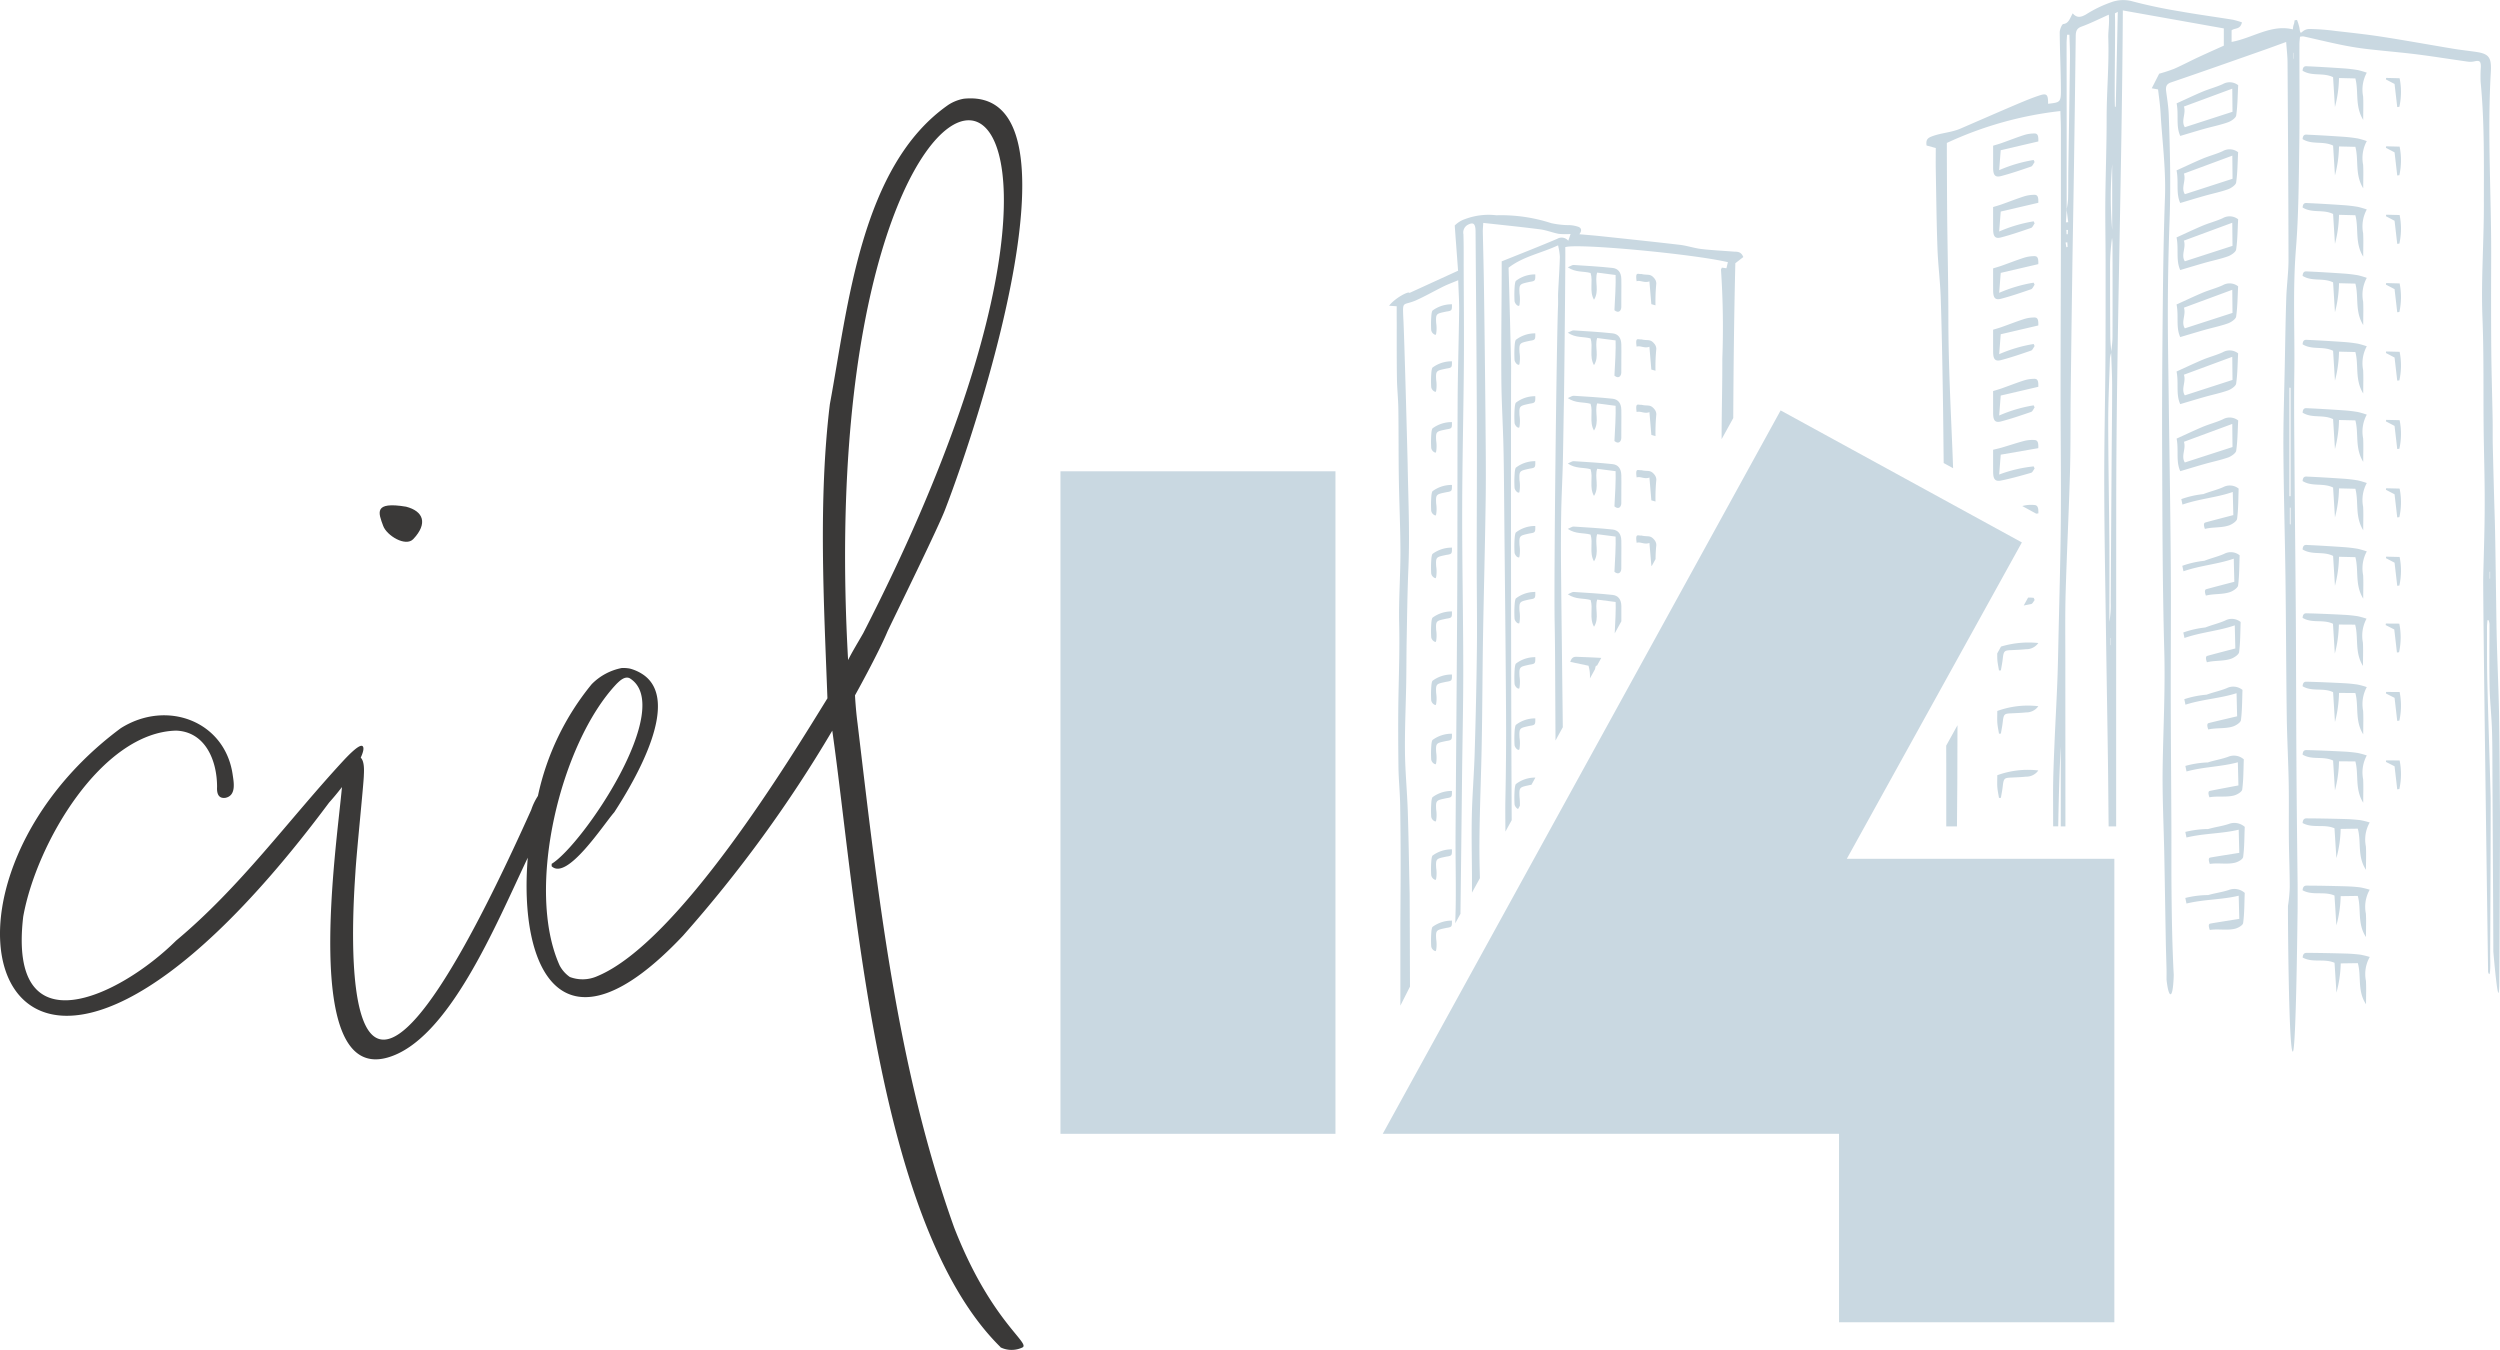 <svg xmlns="http://www.w3.org/2000/svg" width="214.999" height="116.1" viewBox="0 0 214.999 116.1">
  <g id="Logo_pos_final_2024_05" transform="translate(-15.591 -15.591)">
    <g id="Gruppe_13" data-name="Gruppe 13" transform="translate(15.591 15.591)">
      <g id="Gruppe_11" data-name="Gruppe 11" transform="translate(0 8.458)">
        <path id="Pfad_2" data-name="Pfad 2" d="M40.006,47.143c1.271-1.346.879-2.4-.621-2.786-2.832-.473-2.373.544-1.967,1.651C37.724,46.844,39.35,47.837,40.006,47.143Z" transform="translate(-4.464 -9.24)" fill="#3a3938"/>
        <path id="Pfad_3" data-name="Pfad 3" d="M97.647,118.274c-4.964-13.852-6.573-28.871-8.306-43.348-.156-1.164-.221-2.416-.221-2.416s2.006-3.6,2.81-5.53c.721-1.515,4.466-9.126,4.969-10.526C99.784,48.991,109.263,20.1,98.47,21.2a3.652,3.652,0,0,0-1.313.52c-7.537,5.236-8.644,17.385-10.2,25.761-1,8.235-.514,17.07-.207,25.282-3.117,5.046-12.77,20.993-19.8,23.9a3.094,3.094,0,0,1-2.356.065,2.807,2.807,0,0,1-.875-.99c-2.976-6.606.094-19.169,4.921-24.24.206-.189.651-.673,1.1-.463,4,2.45-4.018,14.312-6.707,15.965v.206c1.325,1.274,4.463-3.6,5.385-4.644,1.9-2.928,5.726-9.555,2.515-11.815a3.749,3.749,0,0,0-1.167-.539,2.988,2.988,0,0,0-.716-.048,4.949,4.949,0,0,0-2.576,1.392,22.586,22.586,0,0,0-4.622,9.607,5.185,5.185,0,0,0-.577,1.2c-17.631,39.268-15.311,8.4-15.118,5.365.106-1.818.725-7.74.725-8.358.027-.484.04-1.195-.268-1.5.225-.487.3-.846.167-.981-.1-.1-.413-.1-1.656,1.237C40.385,83.248,36.261,88.99,30.738,93.6c-4.884,4.838-14.5,9.445-13.15-2.064,1.14-6.346,6.752-15.839,13.15-15.994,2.5.093,3.525,2.552,3.521,4.85-.029.52.094,1.02.725.929.958-.2.7-1.39.621-1.962-.646-4.627-5.664-6.529-9.63-4.024-19.733,14.64-10.009,43.88,17.914,6.4.387-.431.762-.886,1.11-1.339-.434,4.946-3.521,25.309,3.88,23.274,5.271-1.45,9.352-11.425,12.1-17.2-.8,9.658,3,17.67,13.345,6.714A113.589,113.589,0,0,0,87.167,75.545c2.04,14.383,3.761,42.44,14.447,52.994l.031.048a.248.248,0,0,0,.032.013,2.168,2.168,0,0,0,1.85-.013C104.223,128.2,100.763,126.264,97.647,118.274Zm-7.82-51.108c-.436.766-.978,1.648-1.3,2.309C84.985,6.431,119.408,9.5,89.827,67.166Z" transform="translate(-15.591 -21.167)" fill="#3a3938"/>
      </g>
      <g id="Gruppe_12" data-name="Gruppe 12" transform="translate(91.2)">
        <path id="Pfad_4" data-name="Pfad 4" d="M95,37.013c0,1.609-.007,3.218.017,4.826.013.88.11,1.758.122,2.639.028,1.973.011,3.948.041,5.921.033,2.13.135,4.259.138,6.389,0,2.037-.156,4.077-.109,6.111.046,2.008-.015,4.008-.056,6.012-.042,2.1-.031,4.2-.006,6.3.013,1.124.133,2.247.149,3.372.033,2.343.051,4.687.034,7.031l-.018,3.006v7.152l.827-1.638s-.024-7.808-.029-7.98c-.056-2.372-.085-4.745-.161-7.115-.055-1.7-.225-3.4-.242-5.1-.021-1.974.073-3.949.108-5.925.021-1.213.015-2.427.038-3.642.04-2.068.061-4.138.149-6.2.128-3-.013-6-.065-9-.011-.664-.294-11.306-.37-12.488C95.5,35.1,95.5,35.6,96.614,35.135c.815-.361,1.6-.816,2.406-1.213.367-.181.748-.318,1.266-.536.031.954.09,1.8.08,2.641-.031,2.586-.116,5.172-.129,7.758-.027,5.452-.006,10.9-.034,16.355-.035,6.973-.1,13.946-.145,20.919-.012,1.979.04,3.96.015,5.938-.007.563-.025,1.127-.04,1.69l.447-.813q.076-6.069.14-12.138c.035-3.045.108-6.09.1-9.134-.006-4.474-.1-8.95-.092-13.424.007-4.2.113-8.409.145-12.613.021-2.8-.009-5.6-.017-8.394,0-.915.008-1.83-.021-2.744a.751.751,0,0,1,.364-.8c.487-.263.675-.112.68.565.038,5.45.09,10.9.112,16.351.016,4.051-.013,8.1-.013,12.152,0,2.437.044,4.875.017,7.311-.034,3.011-.1,6.022-.192,9.031-.052,1.765-.2,3.526-.243,5.291-.04,1.735,0,3.471.01,5.208q0,.758,0,1.516l.683-1.242c-.028-1.019-.048-2.039-.041-3.058.018-2.889.152-5.776.2-8.666.055-2.98.058-5.96.108-8.939.067-3.982.176-7.963.23-11.945.032-2.345,0-4.692-.018-7.038q-.051-5.526-.129-11.051c-.022-1.644-.066-3.288-.1-4.932,0-.207.021-.415.038-.725,1.691.187,3.3.347,4.9.555.539.07,1.063.288,1.6.388a5.946,5.946,0,0,0,1.01.01l-.2.582a.738.738,0,0,0-.955-.163c-1.548.659-3.109,1.267-4.771,1.937,0,.37,0,.783,0,1.2-.012,2.985-.052,5.969-.029,8.954.015,1.947.138,3.891.182,5.838.044,1.976.052,3.954.071,5.931.053,5.6.117,11.209.15,16.813q.024,3.835-.058,7.67c-.01.5-.006,1.445.006,2.632l.539-.98c-.08-15.535-.062-38.518-.048-38.914.007-.2-.2-8.158-.221-8.6,1.274-.981,2.771-1.23,4.256-1.923a5.657,5.657,0,0,1,.156.988c-.029,1.03-.1,2.057-.149,3.086-.017.392.009.788-.01,1.18-.114,2.518-.367,23.1-.289,27.18.043,2.253.042,4.506.055,6.759q.009,1.7.018,3.391l.627-1.14q-.008-.7-.015-1.4c-.047-4.168-.1-8.335-.138-12.5q-.02-2.28.017-4.562c.025-1.4.1-2.8.137-4.193.044-1.855.061-3.71.1-5.565.014-.572.148-12.752.11-13.066.944-.354,10.965.576,13.986,1.29-.04.167-.078.327-.125.522l-.39-.052c-.034.08-.082.136-.077.184A73.76,73.76,0,0,1,123,40.144c.007,2.07-.048,4.141-.06,6.211,0,.232,0,.464,0,.7l1-1.813c.024-4.441.072-8.88.18-13.318l.684-.532c-.206-.516-.553-.444-.863-.469-.916-.074-1.835-.114-2.748-.222-.617-.074-1.223-.286-1.84-.358-2.252-.264-4.506-.5-6.76-.74-.606-.065-1.214-.111-1.889-.172.256-.331.152-.54-.066-.63a2.662,2.662,0,0,0-.728-.15,7.619,7.619,0,0,1-1.624-.173,13.99,13.99,0,0,0-4.719-.678,5.745,5.745,0,0,0-2.679.324,2.26,2.26,0,0,0-.9.558c.1,1.425.2,2.679.287,3.886l-4.181,1.913c-.065-.195-1.287.472-1.749,1.1l.653.044C94.995,36.112,94.994,36.562,95,37.013Z" transform="translate(-66.081 -9.287)" fill="#c9d8e1"/>
        <path id="Pfad_5" data-name="Pfad 5" d="M109.075,31.818c-.012-.575-.281-.9-.757-.951-1.113-.119-2.231-.184-3.347-.254-.124-.008-.252.1-.5.2.691.469,1.356.314,1.96.491.233.732-.135,1.543.293,2.3.485-.754.036-1.6.273-2.336.467.057,1.072.144,1.586.206.034.581-.052,2.276-.1,3.029.341.289.57.068.59-.246C109.063,33.392,109.094,32.635,109.075,31.818Z" transform="translate(-60.842 -7.825)" fill="#c9d8e1"/>
        <path id="Pfad_6" data-name="Pfad 6" d="M104.615,53.264l1.567.331a3.263,3.263,0,0,1,.121,1.094l.445-.809a1.032,1.032,0,0,1,.069-.271.62.62,0,0,1,.1-.027l.363-.661c-.7-.04-1.4-.067-2.093-.093C104.965,52.819,104.746,52.836,104.615,53.264Z" transform="translate(-60.771 3.658)" fill="#c9d8e1"/>
        <path id="Pfad_7" data-name="Pfad 7" d="M109.487,31.762c.063.748.115,1.356.166,1.962l.357.1a16.161,16.161,0,0,1,.07-1.867.688.688,0,0,0-.148-.427c-.375-.476-.579-.264-1.133-.4-.28.04-.544-.253-.41.627C108.694,31.634,109.069,31.931,109.487,31.762Z" transform="translate(-58.839 -7.566)" fill="#c9d8e1"/>
        <path id="Pfad_8" data-name="Pfad 8" d="M109.075,35.525c-.012-.574-.281-.9-.757-.95-1.113-.119-2.231-.184-3.347-.254-.124-.008-.252.1-.5.2.691.469,1.356.315,1.96.492.233.732-.135,1.542.293,2.3.485-.754.036-1.6.273-2.336.467.057,1.072.144,1.586.206.034.581-.052,2.276-.1,3.029.341.289.57.068.59-.246C109.063,37.1,109.094,36.342,109.075,35.525Z" transform="translate(-60.842 -5.908)" fill="#c9d8e1"/>
        <path id="Pfad_9" data-name="Pfad 9" d="M109.487,35.469c.063.748.115,1.356.166,1.962l.357.1a16.162,16.162,0,0,1,.07-1.867.688.688,0,0,0-.148-.427c-.375-.476-.579-.263-1.133-.4-.28.04-.544-.253-.41.627C108.694,35.341,109.069,35.638,109.487,35.469Z" transform="translate(-58.839 -5.65)" fill="#c9d8e1"/>
        <path id="Pfad_10" data-name="Pfad 10" d="M109.075,39.233c-.012-.575-.281-.9-.757-.951-1.113-.119-2.231-.184-3.347-.254-.124-.008-.252.1-.5.2.691.47,1.356.315,1.96.492.233.732-.135,1.543.293,2.3.485-.754.036-1.6.273-2.336.467.057,1.072.144,1.586.206.034.581-.052,2.276-.1,3.029.341.289.57.068.59-.245C109.063,40.807,109.094,40.049,109.075,39.233Z" transform="translate(-60.842 -3.992)" fill="#c9d8e1"/>
        <path id="Pfad_11" data-name="Pfad 11" d="M109.488,39.176c.064.748.115,1.356.166,1.962l.357.1a16.145,16.145,0,0,1,.07-1.867.688.688,0,0,0-.148-.427c-.375-.476-.579-.263-1.133-.4-.28.04-.544-.253-.41.627C108.694,39.048,109.069,39.346,109.488,39.176Z" transform="translate(-58.838 -3.733)" fill="#c9d8e1"/>
        <path id="Pfad_12" data-name="Pfad 12" d="M109.075,42.94c-.012-.575-.281-.9-.757-.951-1.113-.119-2.231-.184-3.347-.254-.124-.008-.252.1-.5.2.691.469,1.356.315,1.96.492.233.732-.135,1.542.293,2.3.485-.754.036-1.6.273-2.337.467.057,1.072.144,1.586.206.034.581-.052,2.276-.1,3.029.341.289.57.068.59-.246C109.063,44.514,109.094,43.757,109.075,42.94Z" transform="translate(-60.842 -2.075)" fill="#c9d8e1"/>
        <path id="Pfad_13" data-name="Pfad 13" d="M109.488,42.884c.064.748.115,1.356.166,1.962l.357.1a16.136,16.136,0,0,1,.07-1.867.688.688,0,0,0-.148-.427c-.375-.476-.579-.264-1.133-.4-.28.04-.544-.253-.41.627C108.694,42.755,109.069,43.053,109.488,42.884Z" transform="translate(-58.838 -1.816)" fill="#c9d8e1"/>
        <path id="Pfad_14" data-name="Pfad 14" d="M109.075,46.647c-.012-.574-.281-.9-.757-.95-1.113-.119-2.231-.184-3.347-.254-.124-.008-.252.1-.5.2.691.47,1.356.315,1.96.492.233.732-.135,1.543.293,2.3.485-.754.036-1.6.273-2.337.467.057,1.072.145,1.586.206.034.581-.052,2.276-.1,3.029.341.289.57.068.59-.245C109.063,48.222,109.094,47.464,109.075,46.647Z" transform="translate(-60.842 -0.159)" fill="#c9d8e1"/>
        <path id="Pfad_15" data-name="Pfad 15" d="M109.488,46.591c.064.748.115,1.356.166,1.962l.041.011.32-.581c.005-.406.02-.785.066-1.2a.688.688,0,0,0-.148-.427c-.375-.476-.579-.264-1.133-.4-.28.04-.544-.253-.41.627C108.694,46.463,109.07,46.761,109.488,46.591Z" transform="translate(-58.838 0.1)" fill="#c9d8e1"/>
        <path id="Pfad_16" data-name="Pfad 16" d="M109.078,51.673c0-.439.007-.872,0-1.318-.012-.575-.281-.9-.757-.951-1.113-.119-2.231-.184-3.347-.254-.124-.008-.252.1-.5.2.691.47,1.356.315,1.96.492.233.732-.135,1.542.293,2.3.485-.754.036-1.6.273-2.336.467.057,1.072.144,1.586.206.03.507-.032,1.861-.079,2.7Z" transform="translate(-60.842 1.758)" fill="#c9d8e1"/>
        <path id="Pfad_17" data-name="Pfad 17" d="M126.852,65.406c.012-.994.027-2.693.03-3.687q.008-2.506.015-5.013l-.971,1.755c0,.611,0,1.222.006,1.833,0,1.46,0,3.626,0,5.113Z" transform="translate(-49.754 5.664)" fill="#c9d8e1"/>
        <path id="Pfad_18" data-name="Pfad 18" d="M174.129,85.489c-.024-2.829-.028-5.658-.08-8.487-.044-2.4-.165-4.794-.212-7.191-.029-1.491-.1-7.759-.151-9.4q-.1-3.239-.175-6.479c-.018-.761,0-1.522-.014-2.283-.036-2-.1-4.007-.117-6.011-.022-2.65-.017-5.3-.008-7.951.019-5.295-.338-10.587-.031-15.883.075-1.282-.169-1.576-1.221-1.742-.663-.1-1.332-.168-2-.278-2.042-.339-4.08-.712-6.125-1.029-1.329-.206-2.666-.349-4-.5a19.614,19.614,0,0,0-2.232-.172c-.766,0-.756.78-.881-.1a4.268,4.268,0,0,0-.209-.679l-.208.035c-.048.486-.1.238-.148.779-1.859-.462-3.474.755-5.269,1.078V18.2c.294-.227.744-.045.891-.685a6.8,6.8,0,0,0-.793-.23c-1.5-.242-3.006-.443-4.5-.711a43.361,43.361,0,0,1-4.25-.9,2.967,2.967,0,0,0-1.675.1,10.509,10.509,0,0,0-2.191,1.058c-.409.231-.773.346-1.144-.093-.236.4-.336.872-.808.916-.124.012-.313.475-.311.728.011,1.578.087,3.155.1,4.733.014,1.277-.01,1.277-1.1,1.4.006-.774-.1-.922-.7-.73-.7.225-1.377.514-2.057.8-1.594.679-3.184,1.375-4.775,2.064-.809.35-1.679.362-2.5.685-.365.143-.486.326-.419.77l.791.216c0,.639-.01,1.245,0,1.851.041,2.254.064,4.509.144,6.761.051,1.428.236,2.85.283,4.278.091,2.767.138,5.537.183,8.306.032,1.965.049,3.93.07,5.895l.811.444c-.021-.52-.037-1.041-.059-1.56-.156-3.741-.344-7.478-.348-11.227,0-2.888-.067-5.776-.1-8.665-.018-1.856-.021-3.711-.031-5.568,0-.273,0-.546,0-.952a31.366,31.366,0,0,1,9.765-2.743c.016.581.044,1.141.044,1.7q0,4.7,0,9.405c-.008,4.443-.029,8.886-.029,13.328,0,3.594.052,7.187.021,10.781-.029,3.471-.133,6.942-.208,10.413-.026,1.219-.049,2.437-.1,3.654-.069,1.731-.168,3.461-.239,5.193-.054,1.338-.115,2.678-.119,4.017,0,.773.006,2.249.006,3.021h.437c.037-2.051.1-4.8.219-6.856V86.66h.4c0-.48,0-1.663,0-2.143,0-4.02-.007-8.041-.006-12.06,0-1.977-.029-3.956.027-5.931.1-3.436.274-6.869.372-10.3.062-2.162.035-4.327.059-6.491q.063-5.473.141-10.945c.04-2.771.094-5.541.135-8.311q.088-5.884.159-11.768c0-.475.113-.692.5-.833.756-.272,1.489-.644,2.344-1.025.072.775-.063,1.39-.044,2.02.075,2.4-.147,4.587-.142,6.989,0,2.125-.082,4.481-.109,6.608-.024,1.886.018,3.774.019,5.662,0,2.865.006,5.73-.015,8.595-.025,3.563-.112,7.126-.1,10.69.009,4.082.087,8.163.144,12.245.053,3.835.122,7.67.175,11.5.022,1.6.038,3.9.057,5.5h.647c0-9.086,0-18.861.007-27.921.017-14.064.488-28.129.568-42.253l8.684,1.547v1.483c-.725.328-1.468.655-2.206,1-.693.323-1.375.687-2.073.993a13.369,13.369,0,0,1-1.279.418l-.639,1.254.544.1s0,0,0,.006c.076.663.175,1.323.213,1.99.137,2.427.469,4.832.38,7.285-.117,3.195-.159,6.394-.191,9.592-.042,4.17-.071,8.34-.052,12.51.025,5.633.028,11.269.183,16.9.092,3.358-.09,6.694-.139,10.04-.037,2.525.094,5.053.142,7.579.048,2.465.084,4.93.129,7.395.014.79.044,1.58.062,2.37.007.3,0,.6,0,.878,0,0,.125,1.31.356,1.266s.265-1.67.265-1.67c-.013-.126-.059-1.156-.087-1.961-.064-1.793-.089-3.589-.106-5.385-.018-1.856,0-3.713-.011-5.568-.015-3.621-.045-7.242-.052-10.863-.006-3.893.033-7.786,0-11.679-.036-4.838-.122-9.675-.182-14.512-.032-2.559-.08-5.118-.069-7.675q.014-3.564.144-7.127c.116-3.074.046-6.143-.069-9.211-.025-.666-.132-1.328-.221-1.988-.059-.439.044-.649.421-.778,2.606-.887,5.2-1.806,7.8-2.719.666-.233,1.328-.479,2.1-.759.045.649.114,1.2.118,1.761.037,5.658.075,11.317.083,16.976,0,1.092-.156,2.183-.192,3.278-.063,1.911-.09,3.825-.127,5.738-.047,2.433-.134,4.868-.12,7.3.022,3.683.131,7.367.178,11.051.05,3.956.057,7.911.11,11.867.026,1.917.133,3.833.168,5.75.029,1.613,0,3.227.015,4.841.013,1.369.071,2.738.074,4.107a12.9,12.9,0,0,1-.151,1.626c-.017.131.048,12.6.416,12.537.284-.047.4-11.635.409-12,.006-.32.008-2.34,0-2.607-.038-3.494-.082-6.99-.1-10.484-.026-4.083-.024-8.165-.05-12.247-.028-4.259-.081-8.519-.111-12.778-.02-2.773-.056-5.548-.019-8.321.048-3.529-.144-7.056.138-10.591.229-2.873.243-5.775.286-8.665.046-2.98.011-5.961.015-8.942,0-.206.03-.412.048-.645a1.184,1.184,0,0,1,.317-.026c1.074.238,2.144.5,3.221.721.733.15,1.472.272,2.212.359,1.433.169,2.87.281,4.3.461,1.484.186,2.963.43,4.446.635a1.733,1.733,0,0,0,.572-.048c.384-.077.491.024.485.5a11.774,11.774,0,0,0-.019,1.272c.345,3.547.276,7.108.279,10.666,0,3.224-.248,6.438-.12,9.669.123,3.132.069,6.275.1,9.412.024,2.19.1,4.38.092,6.57,0,2.07-.075,4.14-.125,6.21-.044,1.826.417,34.025.417,34.025.25.82.179-1.3.179-1.3,0-.948.063-12.833.038-13.78-.087-3.281-.2-6.56-.282-9.84-.038-1.581-.023-3.165-.029-4.747,0-.193.025-.387.038-.581l.1,0a1.381,1.381,0,0,1,.076.32c0,1.789-.026,3.578.007,5.367.022,1.184.153,2.365.2,3.549.041,1.118.04,2.238.044,3.357.006,1.807.079,14.092.079,15.9,0,0,.524,6.225.514,2.208C174.078,99.358,174.141,87.01,174.129,85.489ZM136.838,36.854l-.067-.4.149-.029c.009.135.017.27.025.4Zm.117-1.124-.1,0c0-.123-.01-.245-.016-.367l.135.006C136.97,35.488,136.962,35.609,136.955,35.73ZM137,34.7l-.2.015q.03-.523.061-1.047l-.007-.054c0-.02.007-.04.01-.059q0-3.74,0-7.478,0-3.372-.007-6.743c0-.252.028-.505.043-.758h.2c.017.674.056,1.348.048,2.021-.04,3.192-.094,6.385-.141,9.578-.012.853,0,1.707-.023,2.559a6.445,6.445,0,0,1-.113.821v.067c0,.015,0,.031,0,.046Q136.931,34.188,137,34.7Zm4.26-18.1-.174,8.167-.071.008c-.06-1.343.052-6.682,0-8.025C141.018,16.726,141.134,16.686,141.263,16.609Zm-.481,13.077v5.685A33.257,33.257,0,0,1,140.782,29.686Zm-.137,41.4-.027-.009V70.46l.027,0Zm.161-26.442c0,.4-.062.8-.1,1.2l0,.064c0,.011-.006.022-.01.033.029.957.083,1.914.082,2.871,0,2.251-.032,4.5-.047,6.754q-.041,5.935-.075,11.87a8.065,8.065,0,0,1-.115,1.637c0-2.193.013-4.386,0-6.579-.026-3.532-.094-7.063-.1-10.595,0-1.826.09-3.653.148-5.48a2.256,2.256,0,0,1,.109-.479c0-.013,0-.028,0-.042s0-.037.006-.055c-.032-.428-.082-.856-.085-1.284q-.023-2.919-.017-5.837a17.923,17.923,0,0,1,.168-2.665c.014.162.038.324.038.486C140.813,39.24,140.816,41.94,140.806,44.64ZM156.12,60.7l-.063-.04V59.248h.063Zm0-2.437h-.1V48.929l.1.016Zm.259-37.621h-.027v-.517l.027.019Zm16.9,44.714h-.037v-.587l.037-.017Z" transform="translate(-50.332 -15.591)" fill="#c9d8e1"/>
        <path id="Pfad_19" data-name="Pfad 19" d="M150.88,19.675c-.394-.066-.79-.115-1.185-.142-1.038-.071-2.077-.136-3.116-.182-.174-.008-.419-.064-.448.381.825.51,1.762.131,2.622.555.049.8.1,1.59.16,2.568a10.555,10.555,0,0,0,.35-2.495l1.406.034c.3,1.128-.057,2.383.675,3.564,0-.815.027-1.416-.007-2.013a3.043,3.043,0,0,1,.314-2.045A6.979,6.979,0,0,0,150.88,19.675Z" transform="translate(-39.309 -13.649)" fill="#c9d8e1"/>
        <path id="Pfad_20" data-name="Pfad 20" d="M150.873,20.008l-.017.131.742.389c.079.681.155,1.334.23,1.987l.183-.021a5.942,5.942,0,0,0,.022-2.458Z" transform="translate(-36.867 -13.307)" fill="#c9d8e1"/>
        <path id="Pfad_21" data-name="Pfad 21" d="M148.754,24.166c.049.8.1,1.59.16,2.568a10.555,10.555,0,0,0,.35-2.495l1.406.034c.3,1.128-.057,2.383.675,3.564,0-.815.027-1.416-.007-2.013a3.043,3.043,0,0,1,.314-2.045,6.979,6.979,0,0,0-.771-.226c-.394-.066-.79-.115-1.185-.142-1.038-.071-2.077-.136-3.116-.182-.174-.008-.419-.064-.448.381C146.957,24.12,147.893,23.742,148.754,24.166Z" transform="translate(-39.309 -11.645)" fill="#c9d8e1"/>
        <path id="Pfad_22" data-name="Pfad 22" d="M150.873,23.885l-.017.131.742.389c.079.681.155,1.334.23,1.987l.183-.021a5.942,5.942,0,0,0,.022-2.458Z" transform="translate(-36.867 -11.303)" fill="#c9d8e1"/>
        <path id="Pfad_23" data-name="Pfad 23" d="M148.754,28.043c.049.8.1,1.59.16,2.568a10.555,10.555,0,0,0,.35-2.495l1.406.035c.3,1.127-.057,2.382.675,3.563,0-.815.027-1.416-.007-2.013a3.043,3.043,0,0,1,.314-2.045,6.991,6.991,0,0,0-.771-.226c-.394-.066-.79-.115-1.185-.142-1.038-.071-2.077-.136-3.116-.182-.174-.007-.419-.064-.448.381C146.957,28,147.893,27.619,148.754,28.043Z" transform="translate(-39.309 -9.641)" fill="#c9d8e1"/>
        <path id="Pfad_24" data-name="Pfad 24" d="M150.873,27.762l-.017.131.742.389c.079.68.155,1.334.23,1.987l.183-.021a5.942,5.942,0,0,0,.022-2.458Z" transform="translate(-36.867 -9.298)" fill="#c9d8e1"/>
        <path id="Pfad_25" data-name="Pfad 25" d="M148.754,31.92c.049.8.1,1.59.16,2.568a10.555,10.555,0,0,0,.35-2.495l1.406.035c.3,1.127-.057,2.382.675,3.563,0-.815.027-1.416-.007-2.013a3.043,3.043,0,0,1,.314-2.045,6.988,6.988,0,0,0-.771-.226c-.394-.066-.79-.115-1.185-.142-1.038-.071-2.077-.136-3.116-.182-.174-.008-.419-.064-.448.381C146.957,31.875,147.893,31.5,148.754,31.92Z" transform="translate(-39.309 -7.637)" fill="#c9d8e1"/>
        <path id="Pfad_26" data-name="Pfad 26" d="M150.873,31.64l-.017.131.742.389c.079.68.155,1.334.23,1.987l.183-.021a5.942,5.942,0,0,0,.022-2.458Z" transform="translate(-36.867 -7.294)" fill="#c9d8e1"/>
        <path id="Pfad_27" data-name="Pfad 27" d="M148.754,39.674c.049.8.1,1.59.16,2.568a10.555,10.555,0,0,0,.35-2.495l1.406.034c.3,1.128-.057,2.383.675,3.564,0-.815.027-1.416-.007-2.013a3.043,3.043,0,0,1,.314-2.045,6.993,6.993,0,0,0-.771-.226c-.394-.066-.79-.115-1.185-.142-1.038-.071-2.077-.136-3.116-.182-.174-.007-.419-.064-.448.381C146.957,39.629,147.893,39.25,148.754,39.674Z" transform="translate(-39.309 -3.628)" fill="#c9d8e1"/>
        <path id="Pfad_28" data-name="Pfad 28" d="M150.873,39.394l-.017.131.742.389c.079.68.155,1.334.23,1.987l.183-.021a5.942,5.942,0,0,0,.022-2.458Z" transform="translate(-36.867 -3.286)" fill="#c9d8e1"/>
        <path id="Pfad_29" data-name="Pfad 29" d="M148.754,43.551c.049.8.1,1.59.16,2.568a10.555,10.555,0,0,0,.35-2.495l1.406.034c.3,1.128-.057,2.383.675,3.564,0-.815.027-1.416-.007-2.013a3.043,3.043,0,0,1,.314-2.045,6.992,6.992,0,0,0-.771-.226c-.394-.066-.79-.115-1.185-.142-1.038-.071-2.077-.136-3.116-.182-.174-.008-.419-.064-.448.381C146.957,43.506,147.893,43.127,148.754,43.551Z" transform="translate(-39.309 -1.624)" fill="#c9d8e1"/>
        <path id="Pfad_30" data-name="Pfad 30" d="M150.873,43.271l-.017.131.742.389c.079.68.155,1.334.23,1.987l.183-.021a5.942,5.942,0,0,0,.022-2.458Z" transform="translate(-36.867 -1.281)" fill="#c9d8e1"/>
        <path id="Pfad_31" data-name="Pfad 31" d="M148.754,47.429c.049.8.1,1.59.16,2.568a10.555,10.555,0,0,0,.35-2.495l1.406.034c.3,1.128-.057,2.383.675,3.564,0-.815.027-1.416-.007-2.013a3.043,3.043,0,0,1,.314-2.045,6.991,6.991,0,0,0-.771-.226c-.394-.066-.79-.115-1.185-.142-1.038-.071-2.077-.136-3.116-.182-.174-.008-.419-.064-.448.381C146.957,47.383,147.893,47,148.754,47.429Z" transform="translate(-39.309 0.38)" fill="#c9d8e1"/>
        <path id="Pfad_32" data-name="Pfad 32" d="M150.873,47.148l-.017.131.742.389c.079.68.155,1.334.23,1.987l.183-.021a5.942,5.942,0,0,0,.022-2.458Z" transform="translate(-36.867 0.723)" fill="#c9d8e1"/>
        <path id="Pfad_33" data-name="Pfad 33" d="M150.864,50.61c-.392-.059-.787-.1-1.181-.12-1.035-.053-2.07-.1-3.106-.127-.173,0-.418-.056-.446.389.823.5,1.756.1,2.613.509.049.8.1,1.588.159,2.566a10.666,10.666,0,0,0,.349-2.5l1.4.01c.3,1.122-.057,2.383.673,3.551,0-.815.027-1.417-.007-2.012a3.076,3.076,0,0,1,.313-2.052A6.851,6.851,0,0,0,150.864,50.61Z" transform="translate(-39.309 2.383)" fill="#c9d8e1"/>
        <path id="Pfad_34" data-name="Pfad 34" d="M151.81,53.431l.183-.024a5.97,5.97,0,0,0,.021-2.458l-1.156-.008-.017.131.74.377Z" transform="translate(-36.875 2.684)" fill="#c9d8e1"/>
        <path id="Pfad_35" data-name="Pfad 35" d="M148.754,55.138c.049.8.1,1.588.16,2.566a10.632,10.632,0,0,0,.35-2.5l1.406.01c.3,1.122-.057,2.384.675,3.552,0-.815.027-1.417-.007-2.013a3.065,3.065,0,0,1,.314-2.051,6.865,6.865,0,0,0-.771-.213c-.394-.059-.79-.1-1.185-.12-1.038-.053-2.077-.1-3.116-.127-.174,0-.419-.056-.448.389C146.957,55.125,147.893,54.73,148.754,55.138Z" transform="translate(-39.309 4.387)" fill="#c9d8e1"/>
        <path id="Pfad_36" data-name="Pfad 36" d="M150.873,54.818l-.017.131.742.377c.079.679.155,1.33.23,1.982l.183-.024a5.943,5.943,0,0,0,.022-2.458Z" transform="translate(-36.867 4.688)" fill="#c9d8e1"/>
        <path id="Pfad_37" data-name="Pfad 37" d="M148.754,59.015c.049.8.1,1.588.16,2.566a10.632,10.632,0,0,0,.35-2.5l1.406.01c.3,1.122-.057,2.383.675,3.551,0-.815.027-1.417-.007-2.013a3.065,3.065,0,0,1,.314-2.051,7.021,7.021,0,0,0-.771-.213c-.394-.059-.79-.1-1.185-.12-1.038-.053-2.077-.1-3.116-.127-.174,0-.419-.056-.448.389C146.957,59,147.893,58.607,148.754,59.015Z" transform="translate(-39.309 6.391)" fill="#c9d8e1"/>
        <path id="Pfad_38" data-name="Pfad 38" d="M150.873,58.7l-.017.131.742.377c.079.679.155,1.33.23,1.982l.183-.024a5.943,5.943,0,0,0,.022-2.458Z" transform="translate(-36.867 6.692)" fill="#c9d8e1"/>
        <path id="Pfad_39" data-name="Pfad 39" d="M149.856,62.046c-1.085-.03-2.171-.054-3.257-.059-.182,0-.438-.048-.467.4.863.478,1.841.062,2.741.452.052.8.1,1.586.166,2.563a10.286,10.286,0,0,0,.367-2.509l1.47-.021c.317,1.116-.06,2.385.706,3.537,0-.814.029-1.417-.008-2.012a2.977,2.977,0,0,1,.329-2.058,7.429,7.429,0,0,0-.807-.2C150.684,62.091,150.27,62.058,149.856,62.046Z" transform="translate(-39.309 8.393)" fill="#c9d8e1"/>
        <path id="Pfad_40" data-name="Pfad 40" d="M149.856,65.859c-1.085-.03-2.171-.054-3.257-.059-.182,0-.438-.047-.467.4.863.478,1.841.062,2.741.452.052.8.1,1.586.166,2.563a10.287,10.287,0,0,0,.367-2.51l1.47-.021c.317,1.115-.06,2.385.706,3.537,0-.814.029-1.417-.008-2.012a2.977,2.977,0,0,1,.329-2.058,7.423,7.423,0,0,0-.807-.2C150.684,65.9,150.27,65.871,149.856,65.859Z" transform="translate(-39.309 10.364)" fill="#c9d8e1"/>
        <path id="Pfad_41" data-name="Pfad 41" d="M151.1,69.766c-.411-.05-.825-.083-1.239-.095-1.085-.03-2.171-.054-3.257-.059-.182,0-.438-.048-.467.4.863.479,1.841.063,2.741.452.052.8.1,1.586.166,2.562a10.276,10.276,0,0,0,.367-2.509l1.47-.021c.317,1.115-.06,2.385.706,3.537,0-.815.029-1.417-.008-2.012a2.977,2.977,0,0,1,.329-2.058A7.441,7.441,0,0,0,151.1,69.766Z" transform="translate(-39.309 12.335)" fill="#c9d8e1"/>
        <path id="Pfad_42" data-name="Pfad 42" d="M148.754,35.8c.049.8.1,1.59.16,2.568a10.555,10.555,0,0,0,.35-2.495l1.406.034c.3,1.128-.057,2.383.675,3.564,0-.815.027-1.416-.007-2.013a3.043,3.043,0,0,1,.314-2.045,6.978,6.978,0,0,0-.771-.226c-.394-.066-.79-.115-1.185-.142-1.038-.071-2.077-.136-3.116-.182-.174-.008-.419-.064-.448.381C146.957,35.752,147.893,35.373,148.754,35.8Z" transform="translate(-39.309 -5.632)" fill="#c9d8e1"/>
        <path id="Pfad_43" data-name="Pfad 43" d="M150.873,35.517l-.017.131.742.389c.079.681.155,1.334.23,1.987l.183-.021a5.942,5.942,0,0,0,.022-2.458Z" transform="translate(-36.867 -5.29)" fill="#c9d8e1"/>
        <path id="Pfad_44" data-name="Pfad 44" d="M132.474,23.844c.014-.408-.017-.687-.32-.686a2.94,2.94,0,0,0-.875.125c-.648.206-1.285.46-1.929.687-.279.1-.563.177-.763.24,0,.755,0,1.321,0,1.888,0,.639.165.858.675.725.872-.227,1.733-.523,2.593-.82.121-.042.2-.254.3-.387l-.083-.178a12.41,12.41,0,0,0-2.965.875c.048-.619.088-1.145.133-1.716Z" transform="translate(-48.379 -11.679)" fill="#c9d8e1"/>
        <path id="Pfad_45" data-name="Pfad 45" d="M128.588,29.575c0,.639.165.858.675.725.872-.227,1.733-.524,2.593-.82.121-.042.2-.254.3-.387l-.083-.178a12.41,12.41,0,0,0-2.965.875c.048-.619.088-1.145.133-1.716l3.231-.753c.014-.408-.017-.687-.32-.686a2.94,2.94,0,0,0-.875.125c-.648.206-1.285.46-1.929.687-.279.1-.563.177-.763.24C128.587,28.441,128.585,29.008,128.588,29.575Z" transform="translate(-48.379 -9.881)" fill="#c9d8e1"/>
        <path id="Pfad_46" data-name="Pfad 46" d="M128.588,33.052c0,.639.165.858.675.725.872-.227,1.733-.524,2.593-.82.121-.042.2-.254.3-.387l-.083-.178a12.41,12.41,0,0,0-2.965.875c.048-.619.088-1.145.133-1.716l3.231-.753c.014-.408-.017-.687-.32-.686a2.94,2.94,0,0,0-.875.125c-.648.206-1.285.46-1.929.687-.279.1-.563.177-.763.24C128.587,31.919,128.585,32.485,128.588,33.052Z" transform="translate(-48.379 -8.083)" fill="#c9d8e1"/>
        <path id="Pfad_47" data-name="Pfad 47" d="M128.588,36.53c0,.639.165.858.675.725.872-.227,1.733-.524,2.593-.82.121-.042.2-.254.3-.387l-.083-.178a12.41,12.41,0,0,0-2.965.875c.048-.619.088-1.145.133-1.716l3.231-.753c.014-.408-.017-.687-.32-.686a2.94,2.94,0,0,0-.875.125c-.648.206-1.285.46-1.929.687-.279.1-.563.177-.763.24C128.587,35.4,128.585,35.963,128.588,36.53Z" transform="translate(-48.379 -6.286)" fill="#c9d8e1"/>
        <path id="Pfad_48" data-name="Pfad 48" d="M128.588,40.007c0,.639.165.858.675.725.872-.227,1.733-.523,2.593-.82.121-.042.2-.254.3-.387l-.083-.178a12.409,12.409,0,0,0-2.965.875c.048-.619.088-1.145.133-1.716l3.231-.753c.014-.408-.017-.687-.32-.686a2.939,2.939,0,0,0-.875.125c-.648.206-1.285.46-1.929.687-.279.1-.563.177-.763.24C128.587,38.874,128.585,39.44,128.588,40.007Z" transform="translate(-48.379 -4.488)" fill="#c9d8e1"/>
        <path id="Pfad_49" data-name="Pfad 49" d="M128.588,43.261c0,.639.165.868.675.766.872-.176,1.733-.42,2.593-.666.121-.035.2-.241.3-.369l-.083-.183a11.832,11.832,0,0,0-2.965.7c.048-.617.088-1.141.133-1.708l3.231-.56c.014-.407-.017-.688-.32-.7a2.878,2.878,0,0,0-.875.073c-.648.168-1.285.384-1.929.572-.279.081-.563.143-.763.194C128.587,42.128,128.585,42.694,128.588,43.261Z" transform="translate(-48.379 -2.699)" fill="#c9d8e1"/>
        <path id="Pfad_50" data-name="Pfad 50" d="M131.3,44.228a2.869,2.869,0,0,0-.875.04c-.062.014-.124.032-.186.047l1.2.655.185-.025C131.634,44.537,131.6,44.255,131.3,44.228Z" transform="translate(-47.525 -0.795)" fill="#c9d8e1"/>
        <path id="Pfad_51" data-name="Pfad 51" d="M131.262,49.682l-.083-.19a2.889,2.889,0,0,0-.482-.02l-.375.678c.212-.042.425-.082.637-.125C131.08,50,131.162,49.8,131.262,49.682Z" transform="translate(-47.482 1.923)" fill="#c9d8e1"/>
        <path id="Pfad_52" data-name="Pfad 52" d="M129.146,52.361l-.326.589c0,.209,0,.391.011.567.025.3.092.6.14.9l.163-.006c.052-.316.119-.629.155-.948.079-.706.125-.767.676-.793.444-.021.89-.035,1.333-.082a1.254,1.254,0,0,0,1.055-.533A8.2,8.2,0,0,0,129.146,52.361Z" transform="translate(-48.259 3.244)" fill="#c9d8e1"/>
        <path id="Pfad_53" data-name="Pfad 53" d="M128.825,56.048c0,.449-.019.753.006,1.052s.092.6.14.9l.163-.006c.052-.316.119-.629.155-.948.079-.706.125-.767.676-.793.444-.021.89-.035,1.333-.082a1.253,1.253,0,0,0,1.055-.533A7.675,7.675,0,0,0,128.825,56.048Z" transform="translate(-48.259 5.096)" fill="#c9d8e1"/>
        <path id="Pfad_54" data-name="Pfad 54" d="M128.825,59.691c0,.449-.019.753.006,1.052s.092.6.14.9l.163-.006c.052-.316.119-.629.155-.948.079-.706.125-.767.676-.793.444-.021.89-.035,1.333-.082a1.253,1.253,0,0,0,1.055-.533A7.676,7.676,0,0,0,128.825,59.691Z" transform="translate(-48.259 6.978)" fill="#c9d8e1"/>
        <path id="Pfad_55" data-name="Pfad 55" d="M143.413,23.692c.265-.094.669-.368.7-.581.122-.851.123-1.71.171-2.605a1.187,1.187,0,0,0-1.327-.093c-.552.252-1.136.4-1.694.63-.753.316-1.494.672-2.274,1.024.194.993-.077,1.96.315,2.8.74-.219,1.429-.43,2.118-.624C142.086,24.06,142.76,23.923,143.413,23.692Zm-3.8-1.349,4.163-1.54c.006.685.013,1.289.019,1.988l-4.1,1.327C139.346,23.569,139.819,22.957,139.617,22.343Z" transform="translate(-43.001 -13.178)" fill="#c9d8e1"/>
        <path id="Pfad_56" data-name="Pfad 56" d="M139.3,28.672c.74-.219,1.429-.43,2.118-.624.664-.187,1.337-.324,1.99-.555.265-.094.669-.368.7-.581.122-.851.123-1.71.171-2.605a1.187,1.187,0,0,0-1.327-.093c-.552.252-1.136.4-1.694.63-.753.316-1.494.672-2.274,1.024C139.183,26.862,138.912,27.829,139.3,28.672Zm.313-2.528L143.78,24.6c.006.684.013,1.288.019,1.988l-4.1,1.327C139.346,27.37,139.819,26.758,139.617,26.144Z" transform="translate(-43.001 -11.214)" fill="#c9d8e1"/>
        <path id="Pfad_57" data-name="Pfad 57" d="M139.3,32.472c.74-.219,1.429-.429,2.118-.624.664-.187,1.337-.324,1.99-.555.265-.094.669-.368.7-.581.122-.851.123-1.71.171-2.605a1.187,1.187,0,0,0-1.327-.093c-.552.252-1.136.4-1.694.63-.753.316-1.494.671-2.274,1.024C139.183,30.663,138.912,31.629,139.3,32.472Zm.313-2.528,4.163-1.539c.006.684.013,1.288.019,1.988l-4.1,1.327C139.346,31.171,139.819,30.558,139.617,29.945Z" transform="translate(-43.001 -9.249)" fill="#c9d8e1"/>
        <path id="Pfad_58" data-name="Pfad 58" d="M139.3,36.273c.74-.219,1.429-.429,2.118-.624.664-.187,1.337-.324,1.99-.555.265-.094.669-.368.7-.581.122-.851.123-1.71.171-2.605a1.187,1.187,0,0,0-1.327-.093c-.552.252-1.136.4-1.694.63-.753.316-1.494.671-2.274,1.024C139.183,34.463,138.912,35.43,139.3,36.273Zm.313-2.528,4.163-1.539c.006.684.013,1.288.019,1.988l-4.1,1.327C139.346,34.971,139.819,34.359,139.617,33.745Z" transform="translate(-43.001 -7.284)" fill="#c9d8e1"/>
        <path id="Pfad_59" data-name="Pfad 59" d="M139.3,40.074c.74-.219,1.429-.429,2.118-.624.664-.188,1.337-.324,1.99-.555.265-.094.669-.368.7-.581.122-.851.123-1.71.171-2.605a1.187,1.187,0,0,0-1.327-.093c-.552.252-1.136.4-1.694.63-.753.316-1.494.671-2.274,1.024C139.183,38.264,138.912,39.231,139.3,40.074Zm.313-2.528,4.163-1.54c.006.685.013,1.289.019,1.988l-4.1,1.327C139.346,38.772,139.819,38.159,139.617,37.546Z" transform="translate(-43.001 -5.32)" fill="#c9d8e1"/>
        <path id="Pfad_60" data-name="Pfad 60" d="M143.413,42.7c.265-.094.669-.368.7-.581.122-.851.123-1.71.171-2.605a1.187,1.187,0,0,0-1.327-.093c-.552.252-1.136.4-1.694.63-.753.316-1.494.671-2.274,1.024.194.993-.077,1.96.315,2.8.74-.219,1.429-.429,2.118-.624C142.086,43.063,142.76,42.926,143.413,42.7Zm-3.8-1.349,4.163-1.539c.006.684.013,1.288.019,1.988l-4.1,1.327C139.346,42.572,139.819,41.96,139.617,41.346Z" transform="translate(-43.001 -3.355)" fill="#c9d8e1"/>
        <path id="Pfad_61" data-name="Pfad 61" d="M143.681,43.67c.017.685.031,1.288.048,1.988,0,0-2.2.57-2.421.642s-.021.546-.021.546c.665-.173,1.412-.079,2.067-.3.265-.089.667-.354.7-.566.11-.848.1-1.706.133-2.6a1.212,1.212,0,0,0-1.337-.121c-.552.24-1.137.373-1.7.594a8.137,8.137,0,0,0-1.894.431l.1.471C140.825,44.246,142.283,44.156,143.681,43.67Z" transform="translate(-42.864 -1.36)" fill="#c9d8e1"/>
        <path id="Pfad_62" data-name="Pfad 62" d="M143.737,47.45c.017.685.031,1.288.048,1.988,0,0-2.2.57-2.422.642s-.021.546-.021.546c.665-.173,1.413-.079,2.067-.3.265-.089.667-.354.7-.566.11-.848.1-1.707.133-2.6a1.212,1.212,0,0,0-1.337-.121c-.552.24-1.137.373-1.7.594a8.179,8.179,0,0,0-1.894.431l.1.471C140.882,48.027,142.34,47.937,143.737,47.45Z" transform="translate(-42.834 0.595)" fill="#c9d8e1"/>
        <path id="Pfad_63" data-name="Pfad 63" d="M143.794,51.231c.017.685.031,1.288.048,1.988,0,0-2.2.57-2.421.642s-.021.546-.021.546c.665-.173,1.413-.079,2.067-.3.265-.089.667-.354.7-.566.11-.848.1-1.706.133-2.6a1.212,1.212,0,0,0-1.337-.121c-.552.24-1.137.373-1.7.594a8.178,8.178,0,0,0-1.894.431l.1.471C140.938,51.808,142.4,51.718,143.794,51.231Z" transform="translate(-42.805 2.549)" fill="#c9d8e1"/>
        <path id="Pfad_64" data-name="Pfad 64" d="M143.919,55.079c.017.684.032,1.289.049,1.988,0,0-2.237.521-2.459.588s-.021.545-.021.545c.675-.158,1.435-.048,2.1-.251.269-.082.678-.339.706-.55.112-.846.1-1.7.135-2.6a1.252,1.252,0,0,0-1.358-.15c-.56.229-1.155.347-1.722.557a8.324,8.324,0,0,0-1.924.388l.1.474C141.019,55.592,142.5,55.533,143.919,55.079Z" transform="translate(-42.776 4.535)" fill="#c9d8e1"/>
        <path id="Pfad_65" data-name="Pfad 65" d="M144,59c.017.686.033,1.29.05,1.991,0,0-2.248.419-2.471.476s-.021.543-.021.543c.679-.127,1.441.018,2.109-.154.271-.07.681-.308.71-.517.113-.841.1-1.7.136-2.591a1.286,1.286,0,0,0-1.364-.213c-.563.2-1.16.294-1.73.478a8.178,8.178,0,0,0-1.933.3l.1.478C141.084,59.381,142.572,59.391,144,59Z" transform="translate(-42.746 6.556)" fill="#c9d8e1"/>
        <path id="Pfad_66" data-name="Pfad 66" d="M143.209,62.337c-.572.188-1.181.263-1.76.432a8.354,8.354,0,0,0-1.967.249l.1.48c1.526-.37,3.04-.321,4.491-.673.017.686.033,1.291.05,1.992,0,0-2.287.359-2.513.41s-.022.543-.022.543c.69-.109,1.467.056,2.146-.1.275-.062.693-.29.721-.5.114-.838.1-1.7.138-2.587A1.34,1.34,0,0,0,143.209,62.337Z" transform="translate(-42.746 8.528)" fill="#c9d8e1"/>
        <path id="Pfad_67" data-name="Pfad 67" d="M143.209,66.08c-.572.188-1.181.263-1.76.432a8.355,8.355,0,0,0-1.967.249l.1.48c1.526-.37,3.04-.321,4.491-.673.017.686.033,1.291.05,1.992,0,0-2.287.359-2.513.41s-.022.543-.022.543c.69-.11,1.467.056,2.146-.1.275-.063.693-.29.721-.5.114-.838.1-1.7.138-2.587A1.34,1.34,0,0,0,143.209,66.08Z" transform="translate(-42.746 10.463)" fill="#c9d8e1"/>
        <path id="Pfad_68" data-name="Pfad 68" d="M103.244,31.147a2.7,2.7,0,0,0-1.66.551c-.07.051-.106.366-.111.475a9.308,9.308,0,0,0-.012,1.27c.013.155.19.388.308.4s.061.062.119-.089a3.271,3.271,0,0,0,0-.956c-.045-.844.014-.815.872-1.008C103.244,31.719,103.254,31.688,103.244,31.147Z" transform="translate(-62.41 -7.549)" fill="#c9d8e1"/>
        <path id="Pfad_69" data-name="Pfad 69" d="M103.244,34.489a2.7,2.7,0,0,0-1.66.55c-.07.051-.106.366-.111.475a9.307,9.307,0,0,0-.012,1.27c.013.155.19.388.308.4s.061.062.119-.089a3.271,3.271,0,0,0,0-.956c-.045-.844.014-.815.872-1.008C103.244,35.061,103.254,35.03,103.244,34.489Z" transform="translate(-62.41 -5.821)" fill="#c9d8e1"/>
        <path id="Pfad_70" data-name="Pfad 70" d="M103.244,38.053a2.7,2.7,0,0,0-1.66.551c-.07.051-.106.366-.111.475a9.3,9.3,0,0,0-.012,1.27c.013.156.19.389.308.4s.061.062.119-.089a3.271,3.271,0,0,0,0-.956c-.045-.844.014-.815.872-1.008C103.244,38.625,103.254,38.593,103.244,38.053Z" transform="translate(-62.41 -3.979)" fill="#c9d8e1"/>
        <path id="Pfad_71" data-name="Pfad 71" d="M103.244,41.735a2.7,2.7,0,0,0-1.66.551c-.07.051-.106.366-.111.475a9.308,9.308,0,0,0-.012,1.27c.013.155.19.388.308.4s.061.062.119-.089a3.271,3.271,0,0,0,0-.956c-.045-.844.014-.815.872-1.008C103.244,42.307,103.254,42.276,103.244,41.735Z" transform="translate(-62.41 -2.075)" fill="#c9d8e1"/>
        <path id="Pfad_72" data-name="Pfad 72" d="M103.244,45.41a2.7,2.7,0,0,0-1.66.55c-.07.051-.106.366-.111.475a9.3,9.3,0,0,0-.012,1.27c.013.156.19.389.308.4s.061.062.119-.089a3.271,3.271,0,0,0,0-.956c-.045-.844.014-.815.872-1.008C103.244,45.982,103.254,45.95,103.244,45.41Z" transform="translate(-62.41 -0.176)" fill="#c9d8e1"/>
        <path id="Pfad_73" data-name="Pfad 73" d="M103.244,49.15a2.7,2.7,0,0,0-1.66.55c-.07.051-.106.366-.111.475a9.307,9.307,0,0,0-.012,1.27c.013.155.19.388.308.4s.061.062.119-.089a3.271,3.271,0,0,0,0-.956c-.045-.844.014-.815.872-1.008C103.244,49.722,103.254,49.69,103.244,49.15Z" transform="translate(-62.41 1.758)" fill="#c9d8e1"/>
        <path id="Pfad_74" data-name="Pfad 74" d="M103.244,52.847a2.7,2.7,0,0,0-1.66.55c-.07.051-.106.366-.111.475a9.3,9.3,0,0,0-.012,1.269c.013.156.19.389.308.4s.061.062.119-.089a3.265,3.265,0,0,0,0-.955c-.045-.844.014-.815.872-1.008C103.244,53.419,103.254,53.387,103.244,52.847Z" transform="translate(-62.41 3.669)" fill="#c9d8e1"/>
        <path id="Pfad_75" data-name="Pfad 75" d="M103.244,56.318a2.7,2.7,0,0,0-1.66.551c-.07.051-.106.366-.111.475a9.308,9.308,0,0,0-.012,1.27c.013.155.19.388.308.4s.061.062.119-.089a3.271,3.271,0,0,0,0-.956c-.045-.844.014-.815.872-1.008C103.244,56.89,103.254,56.858,103.244,56.318Z" transform="translate(-62.41 5.463)" fill="#c9d8e1"/>
        <path id="Pfad_76" data-name="Pfad 76" d="M102.761,60.319c.057-.009.107-.017.152-.026l.331-.6c0-.007,0-.012,0-.018a2.7,2.7,0,0,0-1.66.551c-.07.051-.106.366-.111.475a9.308,9.308,0,0,0-.012,1.27c.013.155.19.388.308.4h0l.151-.275a6.163,6.163,0,0,0-.033-.769C101.843,60.483,101.9,60.511,102.761,60.319Z" transform="translate(-62.41 7.197)" fill="#c9d8e1"/>
        <path id="Pfad_77" data-name="Pfad 77" d="M98.519,32.842a2.757,2.757,0,0,0-1.66.532c-.07.049-.106.354-.111.46a8.692,8.692,0,0,0-.012,1.228.527.527,0,0,0,.308.391c.125.015.061.059.119-.086a3.059,3.059,0,0,0,0-.925c-.045-.815.014-.789.872-.974C98.519,33.4,98.528,33.365,98.519,32.842Z" transform="translate(-64.853 -6.673)" fill="#c9d8e1"/>
        <path id="Pfad_78" data-name="Pfad 78" d="M98.519,36.074a2.757,2.757,0,0,0-1.66.532c-.07.049-.106.354-.111.46a8.692,8.692,0,0,0-.012,1.228.526.526,0,0,0,.308.391c.125.015.061.06.119-.086a3.059,3.059,0,0,0,0-.925c-.045-.815.014-.788.872-.974C98.519,36.628,98.528,36.6,98.519,36.074Z" transform="translate(-64.853 -5.002)" fill="#c9d8e1"/>
        <path id="Pfad_79" data-name="Pfad 79" d="M98.519,39.521a2.757,2.757,0,0,0-1.66.532c-.07.049-.106.354-.111.46a8.692,8.692,0,0,0-.012,1.228.527.527,0,0,0,.308.391c.125.015.061.059.119-.086a3.059,3.059,0,0,0,0-.925c-.045-.815.014-.789.872-.974C98.519,40.075,98.528,40.044,98.519,39.521Z" transform="translate(-64.853 -3.22)" fill="#c9d8e1"/>
        <path id="Pfad_80" data-name="Pfad 80" d="M98.519,43.083a2.757,2.757,0,0,0-1.66.532c-.07.049-.106.354-.111.46a8.692,8.692,0,0,0-.012,1.228.527.527,0,0,0,.308.391c.125.015.061.059.119-.086a3.059,3.059,0,0,0,0-.925c-.045-.815.014-.789.872-.974C98.519,43.636,98.528,43.606,98.519,43.083Z" transform="translate(-64.853 -1.379)" fill="#c9d8e1"/>
        <path id="Pfad_81" data-name="Pfad 81" d="M98.519,46.637a2.757,2.757,0,0,0-1.66.532c-.07.049-.106.354-.111.46a8.692,8.692,0,0,0-.012,1.228.526.526,0,0,0,.308.391c.125.015.061.059.119-.086a3.059,3.059,0,0,0,0-.925c-.045-.815.014-.789.872-.974C98.519,47.191,98.528,47.16,98.519,46.637Z" transform="translate(-64.853 0.459)" fill="#c9d8e1"/>
        <path id="Pfad_82" data-name="Pfad 82" d="M98.519,50.254a2.757,2.757,0,0,0-1.66.532c-.07.049-.106.354-.111.46a8.692,8.692,0,0,0-.012,1.228.527.527,0,0,0,.308.391c.125.015.061.06.119-.086a3.059,3.059,0,0,0,0-.925c-.045-.815.014-.788.872-.974C98.519,50.808,98.528,50.777,98.519,50.254Z" transform="translate(-64.853 2.328)" fill="#c9d8e1"/>
        <path id="Pfad_83" data-name="Pfad 83" d="M98.519,53.83a2.757,2.757,0,0,0-1.66.532c-.07.049-.106.354-.111.46a8.692,8.692,0,0,0-.012,1.228.526.526,0,0,0,.308.391c.125.015.061.059.119-.086a3.059,3.059,0,0,0,0-.925c-.045-.815.014-.788.872-.974C98.519,54.383,98.528,54.352,98.519,53.83Z" transform="translate(-64.853 4.177)" fill="#c9d8e1"/>
        <path id="Pfad_84" data-name="Pfad 84" d="M98.519,57.187a2.758,2.758,0,0,0-1.66.532c-.07.049-.106.354-.111.46a8.692,8.692,0,0,0-.012,1.228.526.526,0,0,0,.308.391c.125.015.061.059.119-.086a3.059,3.059,0,0,0,0-.925c-.045-.815.014-.789.872-.974C98.519,57.741,98.528,57.71,98.519,57.187Z" transform="translate(-64.853 5.912)" fill="#c9d8e1"/>
        <path id="Pfad_85" data-name="Pfad 85" d="M98.519,60.431a2.757,2.757,0,0,0-1.66.532c-.07.049-.106.354-.111.46a8.692,8.692,0,0,0-.012,1.228.526.526,0,0,0,.308.391c.125.015.061.059.119-.086a3.059,3.059,0,0,0,0-.925c-.045-.815.014-.789.872-.975C98.519,60.984,98.528,60.954,98.519,60.431Z" transform="translate(-64.853 7.589)" fill="#c9d8e1"/>
        <path id="Pfad_86" data-name="Pfad 86" d="M98.519,63.742a2.757,2.757,0,0,0-1.66.532c-.07.049-.106.354-.111.46a8.692,8.692,0,0,0-.012,1.228.527.527,0,0,0,.308.391c.125.015.061.06.119-.086a3.059,3.059,0,0,0,0-.925c-.045-.815.014-.789.872-.974C98.519,64.3,98.528,64.264,98.519,63.742Z" transform="translate(-64.853 9.301)" fill="#c9d8e1"/>
        <path id="Pfad_87" data-name="Pfad 87" d="M98.036,68.41c.483-.072.492-.1.483-.626a2.757,2.757,0,0,0-1.66.532c-.07.049-.106.354-.111.46A8.692,8.692,0,0,0,96.737,70a.526.526,0,0,0,.308.391c.125.015.061.06.119-.086a3.059,3.059,0,0,0,0-.925C97.119,68.568,97.177,68.6,98.036,68.41Z" transform="translate(-64.853 11.39)" fill="#c9d8e1"/>
        <path id="Pfad_88" data-name="Pfad 88" d="M133.893,77.418l15.054-27.206L128.2,38.858,93.983,101.069h39.241v16.207H156.9V77.418Z" transform="translate(-66.267 -3.563)" fill="#c9d8e1"/>
        <rect id="Rechteck_8" data-name="Rechteck 8" width="23.65" height="56.976" transform="translate(0 40.531)" fill="#c9d8e1"/>
      </g>
    </g>
  </g>
</svg>
